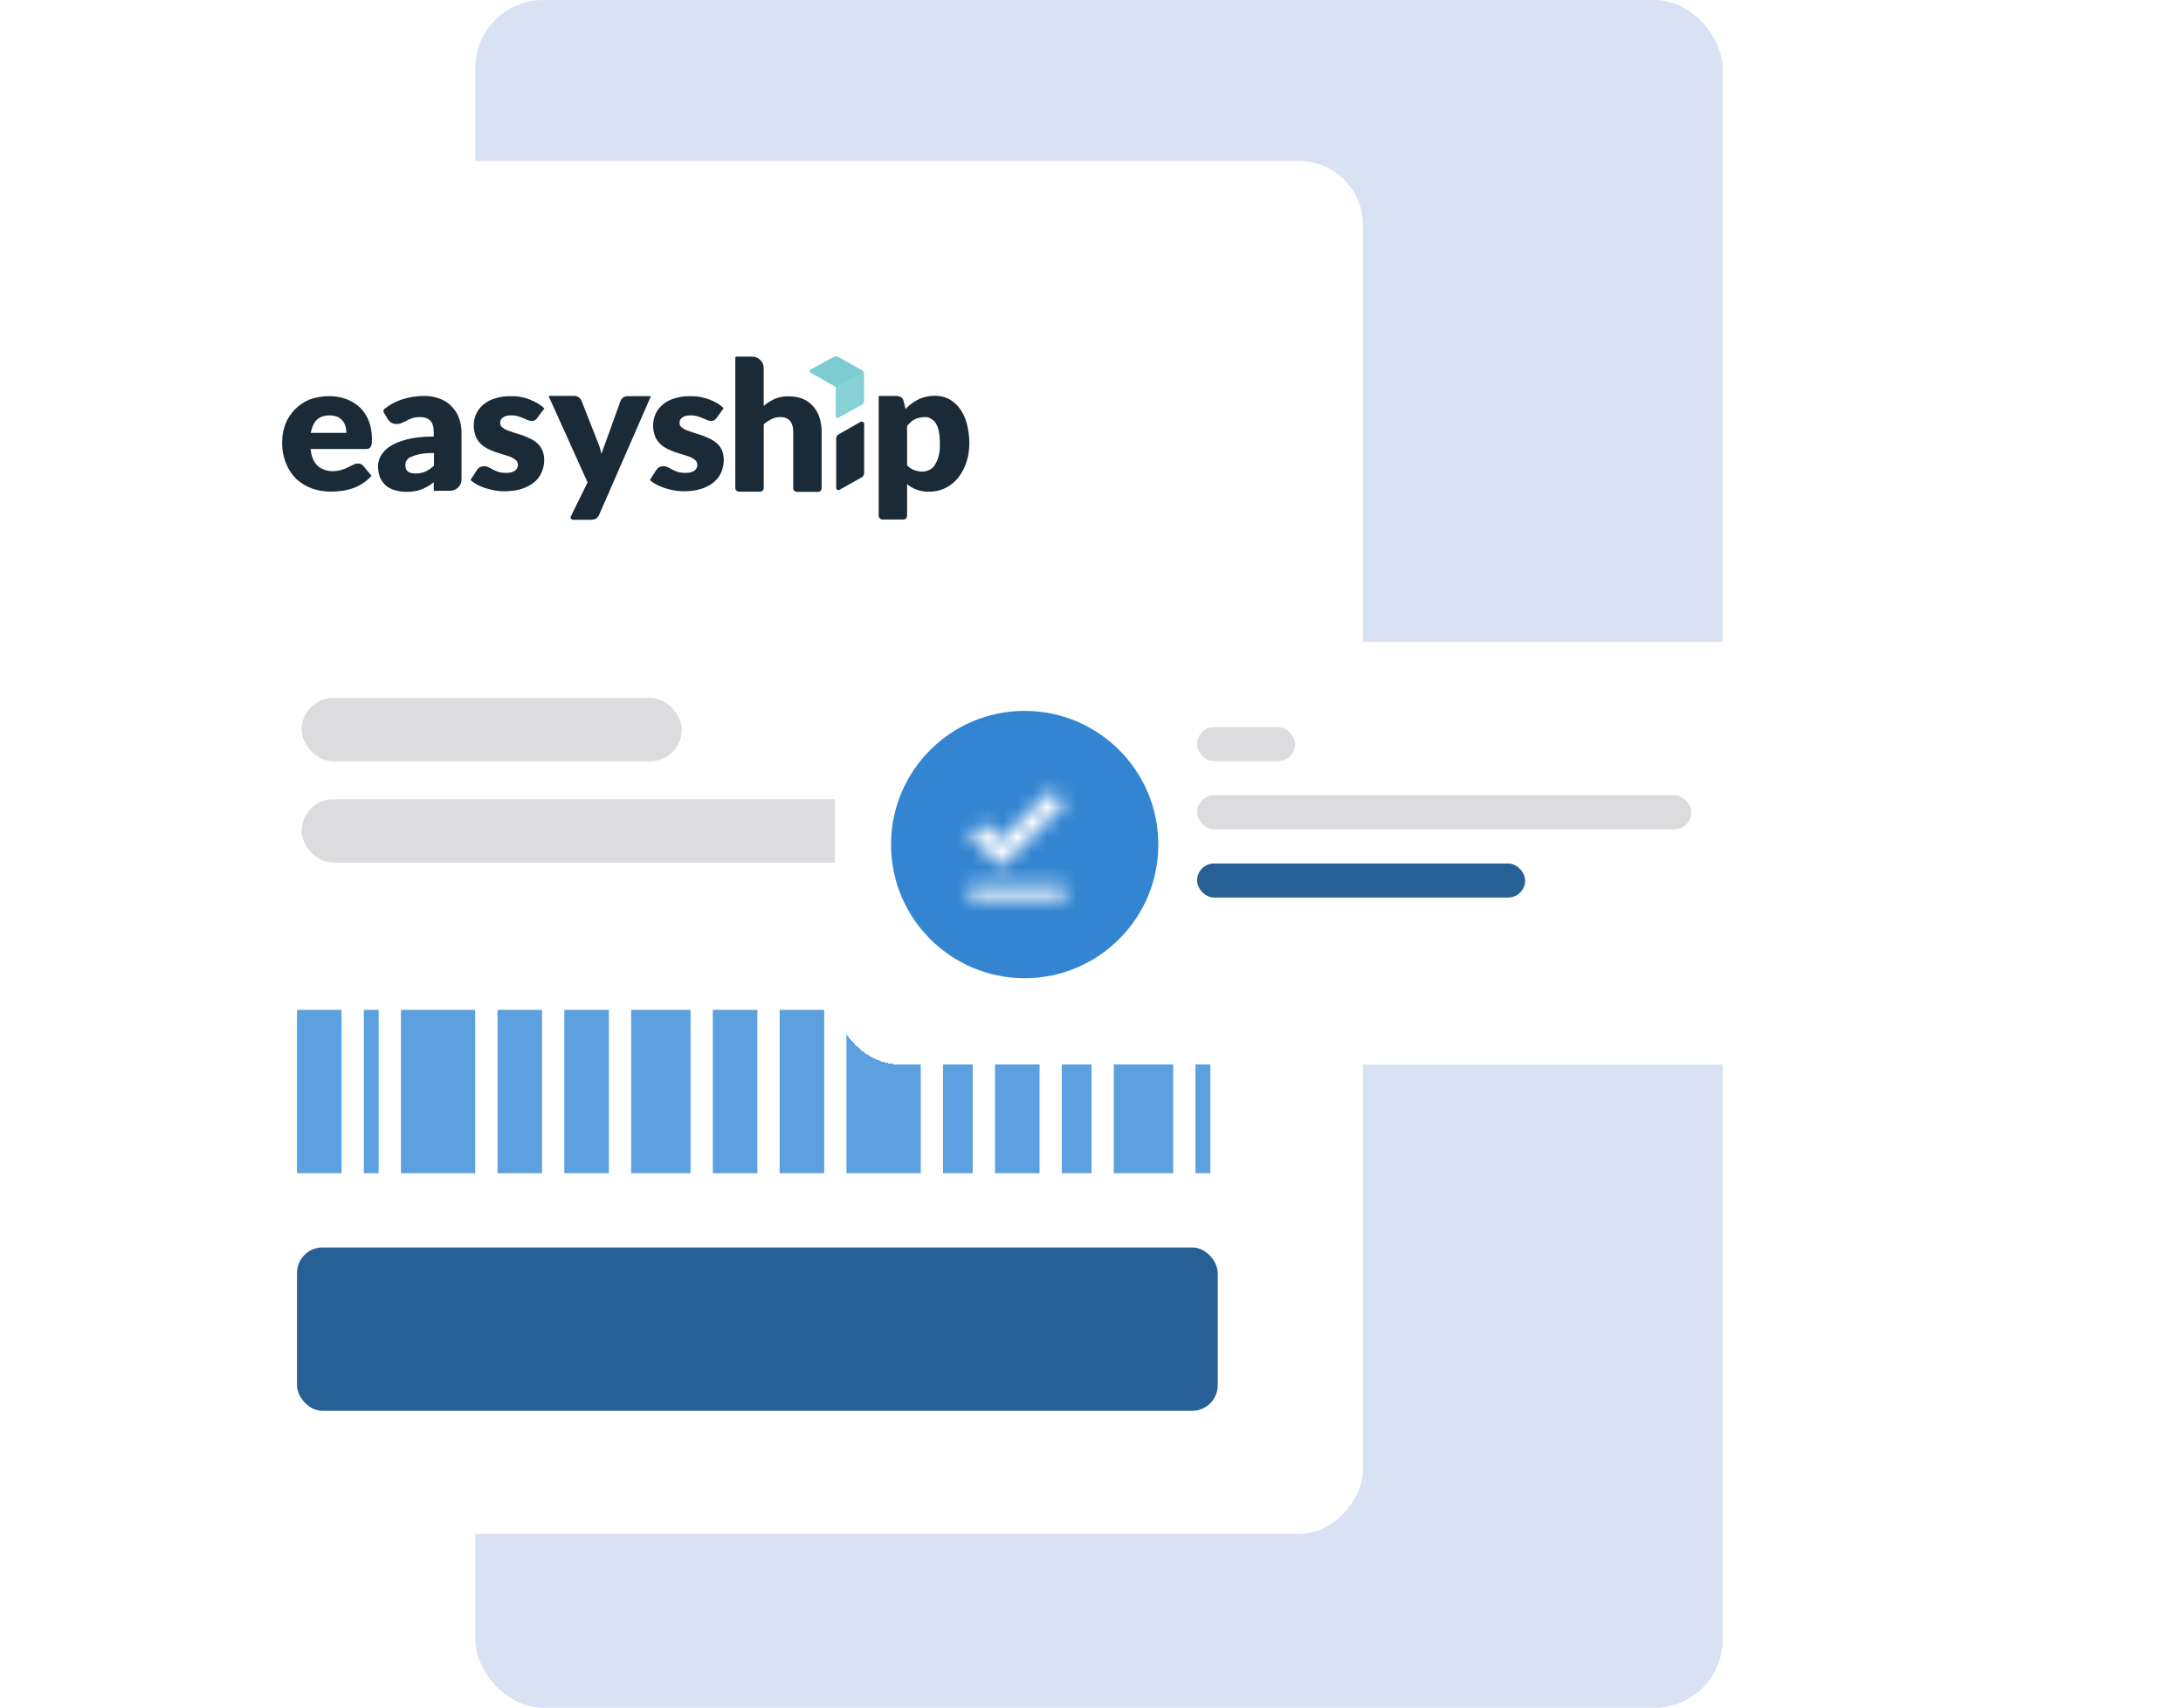 <svg width="147" height="115" viewBox="0 0 147 115" fill="none" xmlns="http://www.w3.org/2000/svg">
<rect x="32.001" width="84" height="115" rx="4.591" fill="#527BCA" fill-opacity="0.22"/>
<g filter="url(#filter0_d_5230_47662)">
<rect width="81.778" height="92.444" rx="4.304" transform="matrix(-1 0 0 1 91.778 10.844)" fill="white"/>
</g>
<rect x="20" y="68" width="3" height="11" fill="#5CA0E0"/>
<rect x="24.5" y="68" width="1" height="11" fill="#5CA0E0"/>
<rect x="27" y="68" width="5" height="11" fill="#5CA0E0"/>
<rect x="33.501" y="68" width="3" height="11" fill="#5CA0E0"/>
<rect x="38.001" y="68" width="3" height="11" fill="#5CA0E0"/>
<rect x="42.501" y="68" width="4" height="11" fill="#5CA0E0"/>
<rect x="48.001" y="68" width="3" height="11" fill="#5CA0E0"/>
<rect x="52.501" y="68" width="3" height="11" fill="#5CA0E0"/>
<rect x="57.001" y="68" width="5" height="11" fill="#5CA0E0"/>
<rect x="63.501" y="68" width="2" height="11" fill="#5CA0E0"/>
<rect x="67.001" y="68" width="3" height="11" fill="#5CA0E0"/>
<rect x="71.501" y="68" width="2" height="11" fill="#5CA0E0"/>
<rect x="75.001" y="68" width="4" height="11" fill="#5CA0E0"/>
<rect x="80.501" y="68" width="1" height="11" fill="#5CA0E0"/>
<rect x="20" y="84" width="62" height="11" rx="1.721" fill="#276095"/>
<rect x="20.311" y="47" width="25.6" height="4.267" rx="2.133" fill="#DCDCDE"/>
<rect x="20.311" y="53.82" width="61.156" height="4.267" rx="2.133" fill="#DCDCDE"/>
<g filter="url(#filter1_d_5230_47662)">
<rect x="56.222" y="40.355" width="81.422" height="28.444" rx="4.304" fill="white" shape-rendering="crispEdges"/>
<rect x="80.609" y="46.094" width="6.599" height="2.295" rx="1.148" fill="#DCDCDE"/>
<rect x="80.609" y="50.684" width="33.281" height="2.295" rx="1.148" fill="#DCDCDE"/>
<rect x="80.609" y="55.275" width="22.092" height="2.295" rx="1.148" fill="#276095"/>
<circle cx="69" cy="54" r="9" fill="#3385D1"/>
<mask id="mask0_5230_47662" style="mask-type:luminance" maskUnits="userSpaceOnUse" x="65" y="50" width="7" height="8">
<path fill-rule="evenodd" clip-rule="evenodd" d="M65.291 53.405L67.4 55.513L71.708 51.251L70.791 50.334L67.4 53.726L66.208 52.534L65.291 53.405ZM71.708 56.751H65.291V57.667H71.708V56.751Z" fill="white"/>
</mask>
<g mask="url(#mask0_5230_47662)">
<rect x="63" y="48.5" width="11" height="11" fill="white"/>
</g>
</g>
<path d="M22.154 26.675C22.548 26.675 22.942 26.732 23.323 26.875C23.658 27.002 23.965 27.188 24.228 27.43C24.489 27.685 24.693 27.991 24.827 28.327C24.974 28.711 25.046 29.123 25.046 29.536C25.046 29.65 25.046 29.764 25.032 29.878C25.018 29.948 25.002 30.02 24.96 30.091C24.93 30.148 24.887 30.177 24.828 30.205C24.756 30.234 24.682 30.234 24.61 30.234H20.913C20.971 30.76 21.131 31.131 21.395 31.372C21.658 31.6 21.994 31.728 22.417 31.728C22.607 31.728 22.811 31.699 22.987 31.642C23.133 31.6 23.28 31.543 23.426 31.471C23.557 31.414 23.66 31.343 23.777 31.3C23.878 31.243 23.995 31.215 24.113 31.215C24.244 31.201 24.376 31.272 24.464 31.371L25.018 32.04C24.832 32.249 24.616 32.431 24.376 32.58C24.157 32.723 23.923 32.822 23.675 32.907C23.441 32.978 23.193 33.035 22.959 33.063C22.725 33.092 22.506 33.105 22.272 33.105C21.839 33.105 21.41 33.033 21.002 32.892C20.62 32.748 20.268 32.536 19.965 32.267C19.659 31.967 19.421 31.608 19.265 31.213C19.077 30.747 18.987 30.248 19.002 29.747C19.002 29.335 19.074 28.936 19.22 28.552C19.364 28.185 19.582 27.851 19.86 27.567C20.139 27.284 20.473 27.058 20.842 26.902C21.263 26.755 21.706 26.678 22.154 26.675ZM22.199 27.97C21.834 27.97 21.541 28.069 21.336 28.268C21.131 28.468 21 28.767 20.927 29.15H23.323C23.323 29.008 23.309 28.852 23.264 28.709C23.221 28.567 23.163 28.439 23.075 28.339C22.987 28.225 22.856 28.14 22.724 28.069C22.557 28.002 22.379 27.968 22.199 27.97ZM36.178 28.141C36.14 28.206 36.085 28.26 36.018 28.297C35.945 28.326 35.871 28.354 35.799 28.339C35.711 28.339 35.609 28.326 35.522 28.282L35.229 28.154C35.112 28.112 34.995 28.069 34.878 28.027C34.731 27.986 34.578 27.967 34.425 27.97C34.177 27.97 34.002 28.012 33.871 28.112C33.74 28.198 33.666 28.34 33.681 28.483C33.681 28.597 33.725 28.696 33.813 28.768C33.914 28.854 34.031 28.924 34.148 28.967C34.308 29.024 34.455 29.081 34.63 29.138C34.806 29.195 34.995 29.252 35.171 29.309C35.36 29.38 35.536 29.452 35.711 29.537C35.886 29.623 36.047 29.722 36.179 29.851C36.326 29.978 36.442 30.136 36.515 30.307C36.603 30.506 36.646 30.734 36.646 30.961C36.646 31.26 36.588 31.545 36.47 31.814C36.354 32.071 36.178 32.313 35.959 32.484C35.711 32.683 35.419 32.826 35.112 32.925C34.731 33.039 34.353 33.081 33.959 33.081C33.738 33.083 33.518 33.064 33.301 33.024C33.082 32.982 32.878 32.925 32.673 32.868C32.483 32.798 32.292 32.725 32.119 32.626C31.961 32.543 31.814 32.443 31.68 32.328L32.119 31.645C32.162 31.574 32.235 31.503 32.308 31.46C32.399 31.416 32.499 31.392 32.6 31.39C32.704 31.39 32.805 31.418 32.893 31.46L33.186 31.617C33.303 31.674 33.419 31.73 33.551 31.773C33.726 31.829 33.902 31.843 34.076 31.843C34.207 31.843 34.324 31.829 34.456 31.801C34.546 31.773 34.63 31.73 34.704 31.673C34.762 31.631 34.806 31.559 34.835 31.503C34.864 31.446 34.878 31.375 34.878 31.303C34.879 31.245 34.867 31.187 34.845 31.134C34.822 31.08 34.789 31.031 34.747 30.99C34.645 30.905 34.532 30.834 34.412 30.776C34.251 30.719 34.09 30.663 33.929 30.62C33.754 30.563 33.565 30.506 33.389 30.449C33.205 30.382 33.025 30.306 32.848 30.221C32.67 30.134 32.507 30.018 32.366 29.879C32.217 29.735 32.102 29.561 32.031 29.368C31.943 29.135 31.899 28.889 31.899 28.642C31.899 28.385 31.959 28.13 32.06 27.887C32.163 27.645 32.323 27.43 32.528 27.261C32.756 27.065 33.025 26.919 33.316 26.834C33.674 26.718 34.05 26.665 34.427 26.678C34.646 26.678 34.88 26.691 35.098 26.735C35.303 26.777 35.508 26.834 35.711 26.919C35.886 26.99 36.062 27.075 36.236 27.176C36.383 27.275 36.529 27.375 36.66 27.503L36.178 28.141ZM40.355 34.645C40.314 34.751 40.243 34.844 40.151 34.914C40.063 34.971 39.932 35 39.757 35H38.588C38.471 35 38.383 34.872 38.441 34.772L39.566 32.481L36.937 26.66H38.631C38.748 26.647 38.879 26.689 38.982 26.759C39.054 26.816 39.113 26.902 39.158 26.987L40.268 29.805C40.369 30.046 40.444 30.303 40.502 30.559L40.633 30.175C40.676 30.047 40.735 29.919 40.779 29.791L41.788 26.987C41.831 26.888 41.889 26.816 41.977 26.759C42.069 26.703 42.175 26.674 42.283 26.674H43.833L40.355 34.645ZM48.257 28.141C48.219 28.206 48.164 28.26 48.096 28.297C48.039 28.326 47.966 28.354 47.878 28.339C47.79 28.339 47.689 28.326 47.601 28.282L47.308 28.154C47.192 28.112 47.074 28.069 46.957 28.027C46.81 27.986 46.657 27.967 46.505 27.97C46.257 27.97 46.081 28.012 45.95 28.112C45.819 28.198 45.745 28.34 45.761 28.483C45.761 28.597 45.804 28.696 45.892 28.768C45.993 28.854 46.11 28.924 46.227 28.967C46.388 29.024 46.534 29.081 46.71 29.138C46.885 29.195 47.074 29.252 47.25 29.309C47.44 29.38 47.615 29.452 47.79 29.537C47.966 29.623 48.126 29.722 48.273 29.851C48.419 29.978 48.536 30.136 48.608 30.307C48.696 30.506 48.739 30.734 48.739 30.961C48.739 31.26 48.68 31.545 48.564 31.814C48.446 32.071 48.271 32.313 48.052 32.484C47.804 32.683 47.512 32.826 47.206 32.925C46.825 33.039 46.446 33.081 46.052 33.081C45.831 33.083 45.611 33.064 45.394 33.024C45.176 32.982 44.971 32.925 44.766 32.868C44.577 32.798 44.386 32.725 44.196 32.626C44.039 32.543 43.892 32.443 43.758 32.328L44.196 31.645C44.239 31.574 44.313 31.503 44.386 31.46C44.477 31.416 44.577 31.392 44.678 31.39C44.781 31.39 44.883 31.418 44.971 31.46L45.264 31.617C45.38 31.674 45.498 31.73 45.628 31.773C45.804 31.829 45.98 31.843 46.154 31.843C46.285 31.843 46.402 31.829 46.534 31.801C46.624 31.773 46.708 31.73 46.782 31.673C46.899 31.588 46.957 31.446 46.957 31.303C46.958 31.245 46.946 31.187 46.924 31.134C46.901 31.08 46.868 31.031 46.826 30.99C46.724 30.905 46.611 30.834 46.49 30.776C46.331 30.719 46.169 30.663 46.009 30.62C45.833 30.563 45.644 30.506 45.468 30.449C45.284 30.382 45.104 30.306 44.928 30.221C44.749 30.134 44.586 30.018 44.445 29.879C44.296 29.735 44.181 29.561 44.11 29.368C44.023 29.135 43.978 28.889 43.979 28.642C43.979 28.385 44.038 28.13 44.139 27.887C44.242 27.645 44.402 27.43 44.607 27.261C44.836 27.065 45.104 26.919 45.396 26.834C45.753 26.718 46.129 26.665 46.506 26.678C46.725 26.678 46.959 26.691 47.178 26.735C47.382 26.777 47.587 26.834 47.79 26.906C47.966 26.976 48.141 27.062 48.316 27.162C48.462 27.261 48.608 27.362 48.725 27.489L48.257 28.141ZM49.514 32.866V24.099C49.514 24.042 49.557 24.014 49.601 24.014H50.638C51.077 24.014 51.426 24.356 51.426 24.782V27.329C51.645 27.145 51.908 26.987 52.172 26.859C52.476 26.732 52.805 26.674 53.135 26.689C53.457 26.689 53.778 26.746 54.07 26.86C54.334 26.975 54.568 27.145 54.757 27.358C54.951 27.577 55.096 27.834 55.181 28.112C55.282 28.426 55.327 28.738 55.327 29.067V32.88C55.327 32.912 55.321 32.943 55.309 32.973C55.296 33.002 55.278 33.029 55.255 33.051C55.232 33.074 55.204 33.092 55.174 33.104C55.144 33.116 55.112 33.122 55.079 33.121H53.662C53.63 33.122 53.597 33.116 53.567 33.104C53.537 33.092 53.509 33.074 53.486 33.051C53.463 33.029 53.445 33.002 53.432 32.973C53.42 32.943 53.414 32.912 53.414 32.88V29.051C53.414 28.753 53.342 28.511 53.196 28.34C53.049 28.169 52.844 28.084 52.553 28.084C52.349 28.084 52.144 28.126 51.969 28.212C51.78 28.311 51.59 28.424 51.429 28.567V32.865C51.429 32.897 51.423 32.928 51.411 32.958C51.398 32.987 51.38 33.014 51.357 33.037C51.334 33.059 51.307 33.077 51.276 33.089C51.246 33.101 51.214 33.107 51.181 33.107H49.764C49.732 33.107 49.699 33.101 49.669 33.089C49.639 33.077 49.612 33.059 49.589 33.036C49.565 33.015 49.546 32.988 49.533 32.959C49.52 32.93 49.513 32.898 49.514 32.866ZM59.169 34.758V26.662H60.352C60.453 26.662 60.557 26.69 60.658 26.732C60.746 26.789 60.804 26.875 60.834 26.96L60.98 27.544C61.097 27.416 61.228 27.287 61.374 27.188C61.516 27.08 61.667 26.985 61.827 26.903C61.987 26.818 62.178 26.76 62.352 26.718C62.553 26.674 62.759 26.651 62.965 26.648C63.287 26.648 63.607 26.718 63.886 26.861C64.174 27.014 64.423 27.228 64.616 27.487C64.837 27.793 65 28.134 65.098 28.497C65.215 28.938 65.274 29.392 65.273 29.849C65.273 30.29 65.215 30.73 65.069 31.143C64.949 31.518 64.762 31.87 64.514 32.181C64.28 32.466 63.989 32.708 63.652 32.864C63.309 33.035 62.927 33.118 62.542 33.105C62.249 33.119 61.972 33.063 61.695 32.963C61.469 32.876 61.262 32.751 61.082 32.592V34.741C61.082 34.772 61.076 34.804 61.063 34.833C61.051 34.863 61.033 34.889 61.01 34.912C60.987 34.934 60.959 34.952 60.929 34.964C60.899 34.976 60.866 34.982 60.834 34.982H59.431C59.398 34.982 59.366 34.976 59.336 34.964C59.306 34.952 59.278 34.934 59.255 34.912C59.213 34.873 59.169 34.815 59.169 34.758ZM62.295 28.084C62.164 28.084 62.047 28.098 61.915 28.126C61.813 28.154 61.696 28.183 61.593 28.24C61.491 28.282 61.404 28.354 61.33 28.424C61.242 28.51 61.154 28.595 61.082 28.681V31.329C61.213 31.471 61.374 31.585 61.55 31.656C61.725 31.713 61.901 31.755 62.075 31.755C62.251 31.755 62.41 31.726 62.557 31.656C62.717 31.585 62.849 31.471 62.937 31.329C63.054 31.144 63.142 30.945 63.2 30.745C63.273 30.46 63.302 30.162 63.288 29.863C63.288 29.578 63.274 29.308 63.216 29.038C63.183 28.847 63.114 28.663 63.011 28.498C62.935 28.371 62.823 28.267 62.689 28.199C62.588 28.112 62.441 28.084 62.295 28.084ZM31.079 29.123C31.079 28.781 31.021 28.454 30.904 28.141C30.796 27.849 30.626 27.582 30.406 27.358C30.188 27.13 29.909 26.959 29.618 26.846C29.282 26.721 28.925 26.658 28.566 26.662C28.055 26.662 27.544 26.747 27.046 26.903C26.628 27.046 26.238 27.258 25.893 27.529C25.855 27.559 25.83 27.602 25.822 27.649C25.814 27.696 25.824 27.744 25.85 27.785L26.113 28.226C26.172 28.312 26.245 28.397 26.332 28.454C26.434 28.511 26.551 28.553 26.668 28.553C26.799 28.553 26.931 28.54 27.048 28.483C27.149 28.441 27.267 28.384 27.384 28.327C27.501 28.256 27.632 28.199 27.764 28.156C27.94 28.099 28.129 28.085 28.319 28.085C28.596 28.085 28.816 28.171 28.976 28.327C29.137 28.498 29.21 28.754 29.21 29.123V29.393C28.48 29.393 27.866 29.464 27.384 29.593C26.902 29.721 26.522 29.878 26.231 30.078C25.983 30.233 25.778 30.461 25.631 30.718C25.515 30.928 25.455 31.163 25.456 31.401C25.456 31.657 25.499 31.912 25.587 32.141C25.675 32.353 25.805 32.524 25.967 32.681C26.143 32.837 26.348 32.937 26.581 33.008C26.842 33.081 27.112 33.119 27.384 33.121C27.589 33.121 27.778 33.108 27.983 33.065C28.159 33.036 28.319 32.979 28.494 32.908C28.658 32.837 28.815 32.752 28.962 32.652C29.05 32.595 29.122 32.538 29.21 32.467V33.051H30.291C30.73 33.051 31.079 32.709 31.079 32.283V29.123H31.079ZM28.64 31.756C28.437 31.841 28.219 31.884 27.998 31.884C27.764 31.884 27.588 31.842 27.473 31.756C27.356 31.671 27.297 31.515 27.297 31.3C27.297 31.201 27.326 31.087 27.385 31.002C27.457 30.887 27.56 30.802 27.692 30.76C27.878 30.677 28.074 30.615 28.275 30.576C28.582 30.519 28.903 30.505 29.225 30.505V31.358C29.048 31.513 28.859 31.656 28.64 31.756ZM56.54 32.979L58.031 32.139C58.081 32.109 58.121 32.067 58.15 32.017C58.178 31.967 58.192 31.911 58.191 31.854V28.553C58.191 28.426 58.06 28.354 57.943 28.411L56.468 29.251C56.418 29.281 56.377 29.323 56.349 29.373C56.321 29.423 56.306 29.479 56.307 29.536V32.838C56.292 32.966 56.439 33.036 56.54 32.979Z" fill="#1A2A36"/>
<path d="M58.029 24.926L56.466 24.044C56.423 24.014 56.35 24 56.291 24C56.23 23.997 56.169 24.012 56.116 24.042L54.611 24.868C54.568 24.896 54.524 24.938 54.524 24.982C54.524 25.039 54.567 25.081 54.611 25.11L56.291 26.063V28.012C56.291 28.054 56.306 28.098 56.335 28.126C56.378 28.155 56.423 28.14 56.452 28.126L58.029 27.244C58.13 27.187 58.175 27.102 58.175 26.987V25.181C58.174 25.13 58.16 25.08 58.134 25.036C58.109 24.991 58.072 24.954 58.029 24.926V24.926Z" fill="url(#paint0_linear_5230_47662)"/>
<path d="M58.137 25.041L56.292 26.066V28.016C56.292 28.058 56.306 28.101 56.335 28.13C56.378 28.159 56.423 28.143 56.452 28.13L58.029 27.248C58.131 27.191 58.175 27.105 58.175 26.991V25.184C58.175 25.134 58.162 25.085 58.137 25.041Z" fill="url(#paint1_linear_5230_47662)"/>
<defs>
<filter id="filter0_d_5230_47662" x="0.819" y="1.663" width="100.14" height="110.807" filterUnits="userSpaceOnUse" color-interpolation-filters="sRGB">
<feFlood flood-opacity="0" result="BackgroundImageFix"/>
<feColorMatrix in="SourceAlpha" type="matrix" values="0 0 0 0 0 0 0 0 0 0 0 0 0 0 0 0 0 0 127 0" result="hardAlpha"/>
<feOffset/>
<feGaussianBlur stdDeviation="4.591"/>
<feColorMatrix type="matrix" values="0 0 0 0 0 0 0 0 0 0 0 0 0 0 0 0 0 0 0.1 0"/>
<feBlend mode="normal" in2="BackgroundImageFix" result="effect1_dropShadow_5230_47662"/>
<feBlend mode="normal" in="SourceGraphic" in2="effect1_dropShadow_5230_47662" result="shape"/>
</filter>
<filter id="filter1_d_5230_47662" x="47.041" y="34.044" width="99.784" height="46.807" filterUnits="userSpaceOnUse" color-interpolation-filters="sRGB">
<feFlood flood-opacity="0" result="BackgroundImageFix"/>
<feColorMatrix in="SourceAlpha" type="matrix" values="0 0 0 0 0 0 0 0 0 0 0 0 0 0 0 0 0 0 127 0" result="hardAlpha"/>
<feOffset dy="2.869"/>
<feGaussianBlur stdDeviation="4.591"/>
<feComposite in2="hardAlpha" operator="out"/>
<feColorMatrix type="matrix" values="0 0 0 0 0 0 0 0 0 0 0 0 0 0 0 0 0 0 0.1 0"/>
<feBlend mode="normal" in2="BackgroundImageFix" result="effect1_dropShadow_5230_47662"/>
<feBlend mode="normal" in="SourceGraphic" in2="effect1_dropShadow_5230_47662" result="shape"/>
</filter>
<linearGradient id="paint0_linear_5230_47662" x1="250.65" y1="183.387" x2="337.173" y2="-22.562" gradientUnits="userSpaceOnUse">
<stop stop-color="#8DD0D6"/>
<stop offset="1" stop-color="#57C4C6"/>
</linearGradient>
<linearGradient id="paint1_linear_5230_47662" x1="36.528" y1="180.31" x2="236.02" y2="180.31" gradientUnits="userSpaceOnUse">
<stop stop-color="#8ED2D8"/>
<stop offset="1" stop-color="#57C4C7"/>
</linearGradient>
</defs>
</svg>
